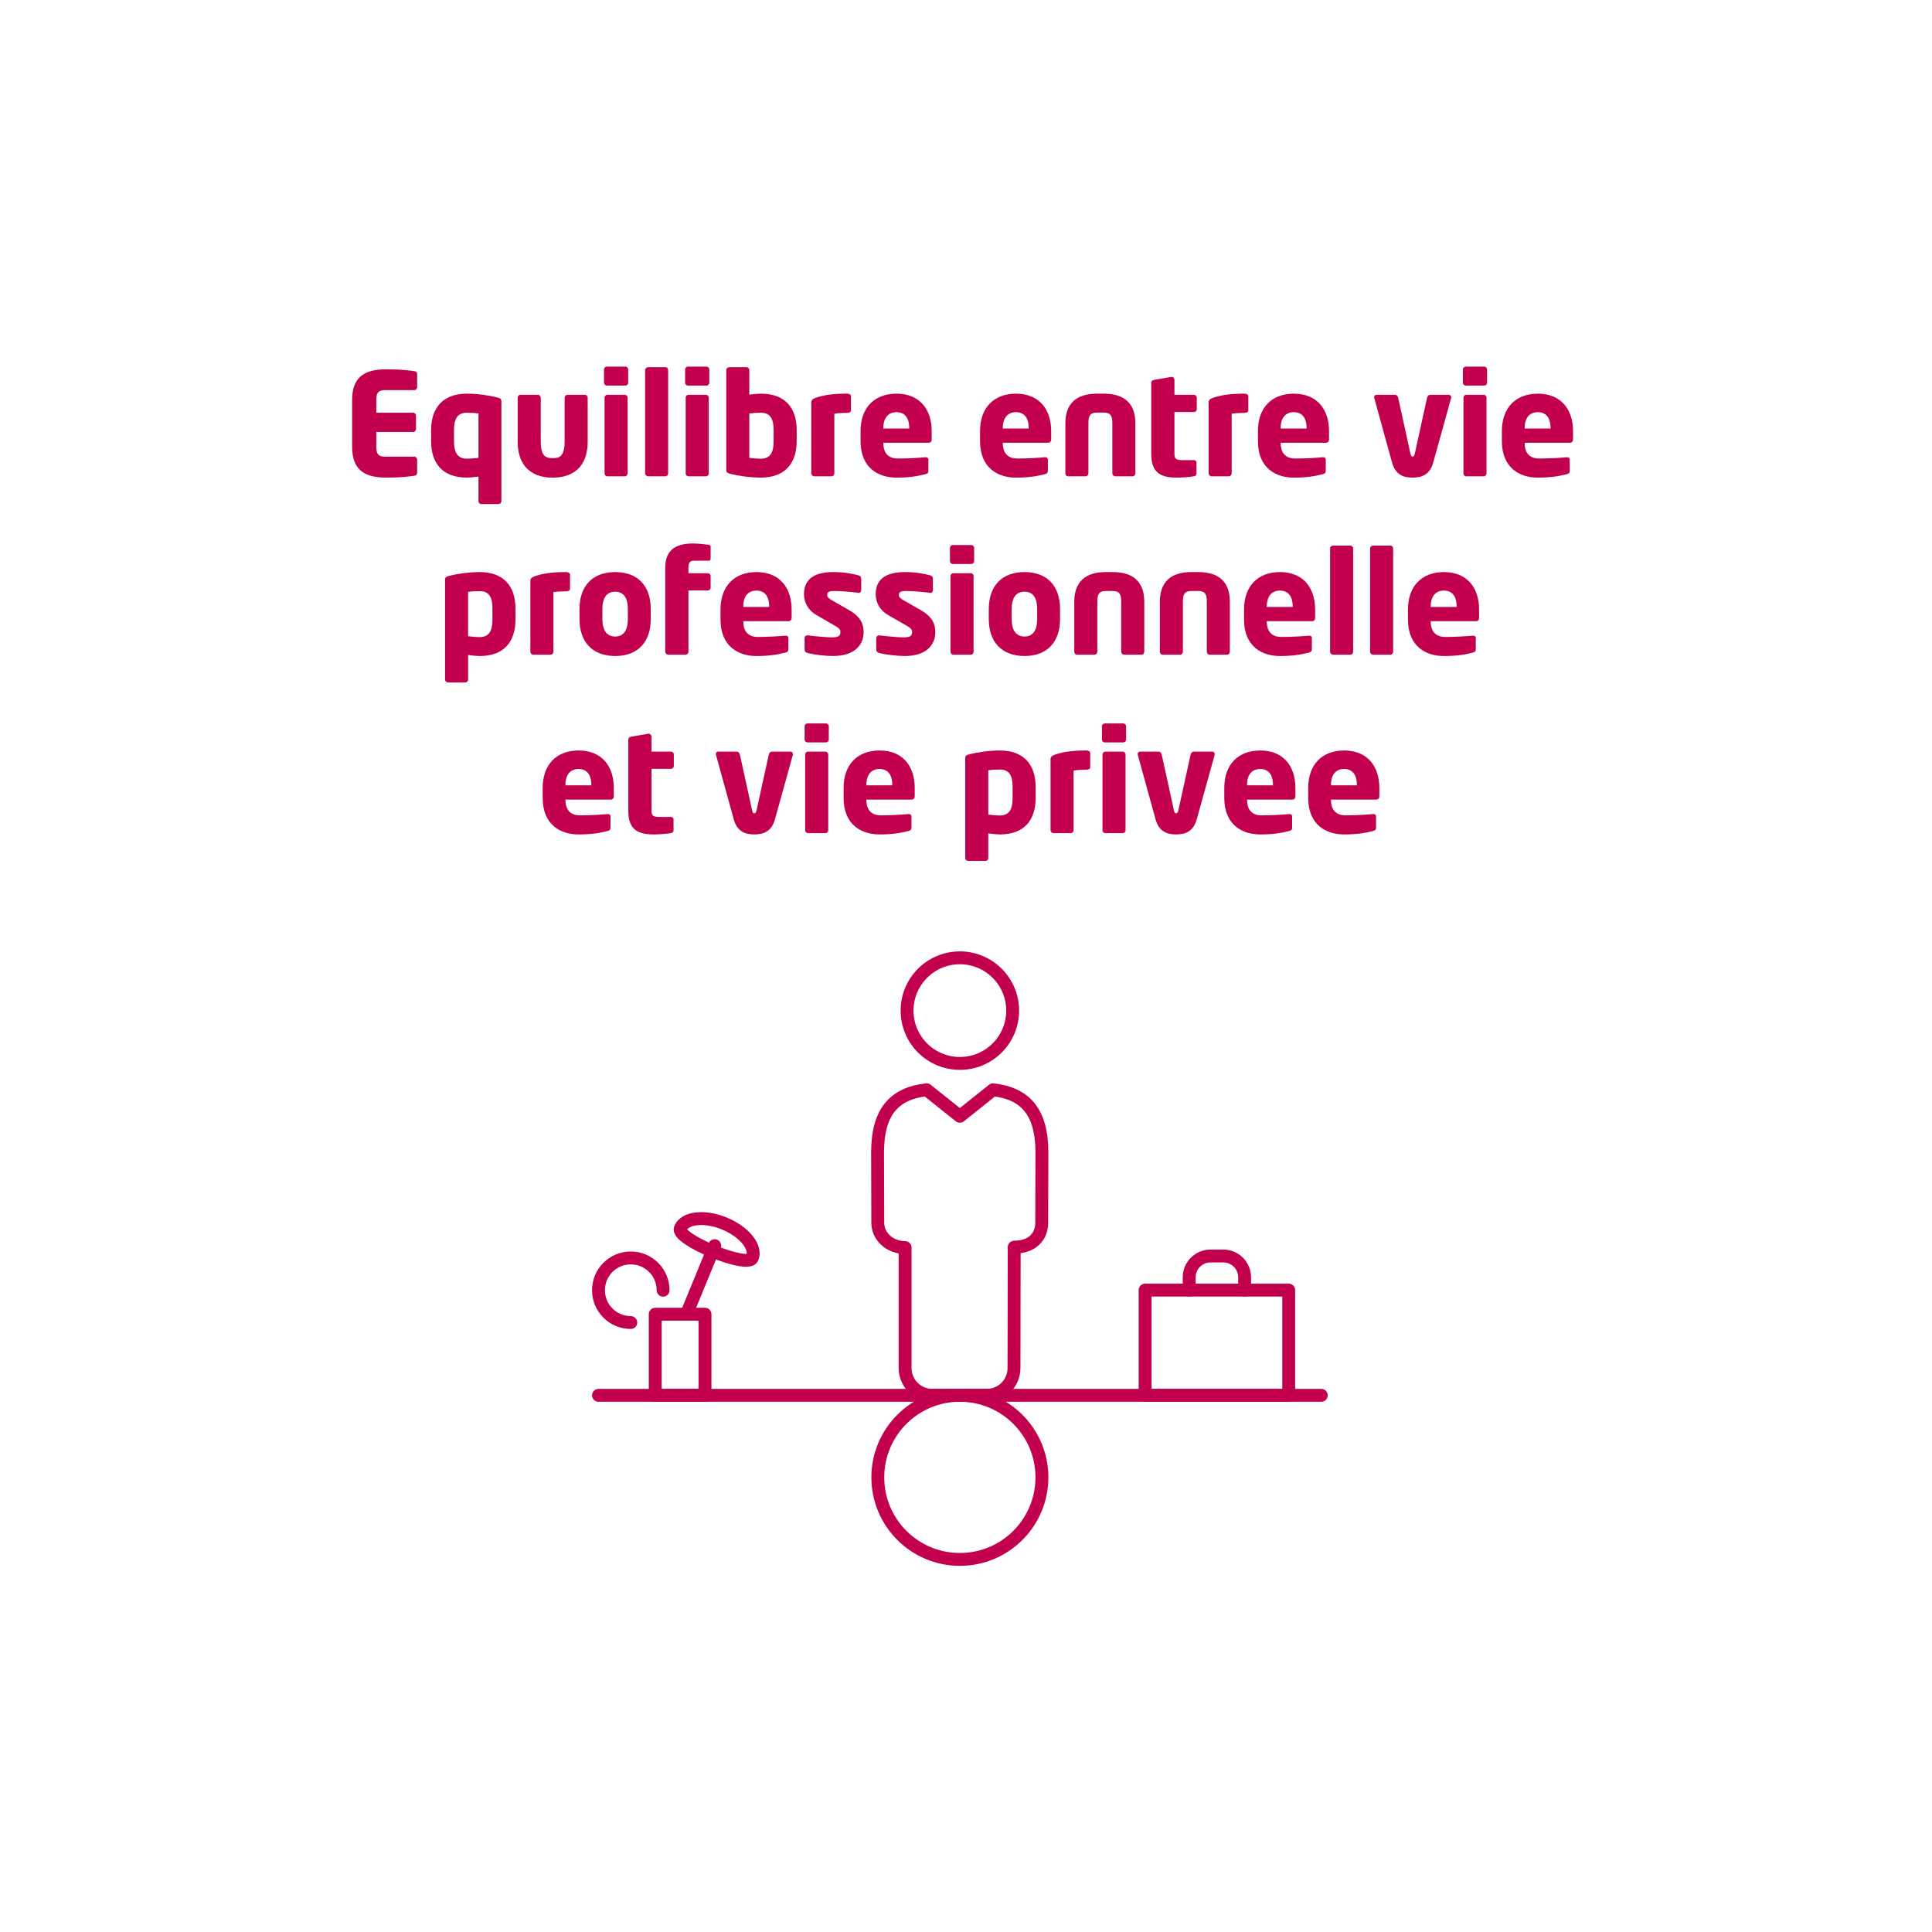 <?xml version="1.0" encoding="UTF-8" standalone="no"?>
<!-- Created with Inkscape (http://www.inkscape.org/) -->

<svg
   xmlns:dc="http://purl.org/dc/elements/1.1/"
   xmlns:cc="http://creativecommons.org/ns#"
   xmlns:rdf="http://www.w3.org/1999/02/22-rdf-syntax-ns#"
   xmlns:svg="http://www.w3.org/2000/svg"
   xmlns="http://www.w3.org/2000/svg"
   xmlns:sodipodi="http://sodipodi.sourceforge.net/DTD/sodipodi-0.dtd"
   xmlns:inkscape="http://www.inkscape.org/namespaces/inkscape"
   version="1.1"
   id="svg13054"
   xml:space="preserve"
   width="340"
   height="340"
   viewBox="0 0 340 340"
   sodipodi:docname="balance-fr.svg"
   inkscape:version="0.92.3 (2405546, 2018-03-11)"><defs
     id="defs13058"><clipPath
       clipPathUnits="userSpaceOnUse"
       id="clipPath13074"><path
         d="M 0,510.236 H 907.087 V 0 H 0 Z"
         id="path13072"
         inkscape:connector-curvature="0" /></clipPath></defs><sodipodi:namedview
     pagecolor="#ffffff"
     bordercolor="#666666"
     borderopacity="1"
     objecttolerance="10"
     gridtolerance="10"
     guidetolerance="10"
     inkscape:pageopacity="0"
     inkscape:pageshadow="2"
     inkscape:window-width="1541"
     inkscape:window-height="845"
     id="namedview13056"
     showgrid="false"
     inkscape:zoom="0.6214849"
     inkscape:cx="201.52423"
     inkscape:cy="184.96286"
     inkscape:window-x="59"
     inkscape:window-y="27"
     inkscape:window-maximized="1"
     inkscape:current-layer="g13062" /><g
     id="g13062"
     inkscape:groupmode="layer"
     inkscape:label="Visuals Belnet website - V2"
     transform="matrix(1.333,0,0,-1.333,0,340)">



<flowRoot
   xml:space="preserve"
   id="flowRoot13572"
   style="font-style:normal;font-variant:normal;font-weight:normal;font-stretch:normal;font-size:18.667px;line-height:1.25;font-family:NeoTech;-inkscape-font-specification:NeoTech;font-variant-ligatures:normal;font-variant-caps:normal;font-variant-numeric:normal;font-feature-settings:normal;text-align:start;letter-spacing:0px;word-spacing:0px;writing-mode:lr-tb;text-anchor:start;fill:#000000;fill-opacity:1;stroke:none"><flowRegion
     id="flowRegion13574"><rect
       id="rect13576"
       width="72.817"
       height="20.48"
       x="715.657"
       y="222.931" /></flowRegion><flowPara
     id="flowPara13578" /></flowRoot>



<g
   transform="translate(-1.977,-146.425)"
   id="g13645"><path
     inkscape:connector-curvature="0"
     id="path13625"
     style="fill:none;stroke:#c2004d;stroke-width:1.701;stroke-linecap:round;stroke-linejoin:round;stroke-miterlimit:10;stroke-dasharray:none;stroke-opacity:1"
     d="m 135.668,268.066 c 0,-3.85 -3.119,-6.97 -6.969,-6.97 -3.849,0 -6.97,3.12 -6.97,6.97 0,3.849 3.121,6.97 6.97,6.97 3.85,0 6.969,-3.121 6.969,-6.97 z" /><path
     inkscape:connector-curvature="0"
     id="path13627"
     style="fill:none;stroke:#c2004d;stroke-width:1.701;stroke-linecap:round;stroke-linejoin:round;stroke-miterlimit:10;stroke-dasharray:none;stroke-opacity:1"
     d="m 133.084,257.615 -4.386,-3.496 -4.387,3.499 c -4.237,-0.481 -6.477,-2.853 -6.477,-8.3 l 0.028,-9.277 c 0,-1.783 1.597,-3.259 3.608,-3.259 v -15.909 c 0,-1.987 1.61,-3.594 3.593,-3.594 h 7.189 c 1.984,0 3.594,1.607 3.594,3.594 l 0.027,15.967 c 2.406,0 3.631,1.418 3.631,3.201 l 0.027,9.277 c 0,5.436 -2.228,7.81 -6.447,8.297 z" /><path
     inkscape:connector-curvature="0"
     id="path13629"
     style="fill:none;stroke:#c2004d;stroke-width:1.701;stroke-linecap:round;stroke-linejoin:round;stroke-miterlimit:10;stroke-dasharray:none;stroke-opacity:1"
     d="M 176.408,217.279 H 80.99" /><path
     inkscape:connector-curvature="0"
     id="path13631"
     style="fill:none;stroke:#c2004d;stroke-width:1.701;stroke-linecap:round;stroke-linejoin:round;stroke-miterlimit:10;stroke-dasharray:none;stroke-opacity:1"
     d="m 139.531,206.446 c 0,-5.982 -4.85,-10.832 -10.832,-10.832 -5.982,0 -10.833,4.85 -10.833,10.832 0,5.982 4.851,10.833 10.833,10.833 5.982,0 10.832,-4.851 10.832,-10.833 z" /><path
     d="m 172.113,217.279 h -18.958 v 13.89 h 18.958 z"
     style="fill:none;stroke:#c2004d;stroke-width:1.701;stroke-linecap:round;stroke-linejoin:round;stroke-miterlimit:10;stroke-dasharray:none;stroke-opacity:1"
     id="path13633"
     inkscape:connector-curvature="0" /><path
     inkscape:connector-curvature="0"
     id="path13635"
     style="fill:none;stroke:#c2004d;stroke-width:1.701;stroke-linecap:round;stroke-linejoin:round;stroke-miterlimit:10;stroke-dasharray:none;stroke-opacity:1"
     d="m 158.973,231.169 v 1.685 c 0,1.556 1.262,2.818 2.818,2.818 h 1.685 c 1.556,0 2.817,-1.262 2.817,-2.818 v -1.685" /><path
     d="m 95.051,217.279 h -6.57 v 10.707 h 6.57 z"
     style="fill:none;stroke:#c2004d;stroke-width:1.701;stroke-linecap:round;stroke-linejoin:round;stroke-miterlimit:10;stroke-dasharray:none;stroke-opacity:1"
     id="path13637"
     inkscape:connector-curvature="0" /><path
     inkscape:connector-curvature="0"
     id="path13639"
     style="fill:none;stroke:#c2004d;stroke-width:1.701;stroke-linecap:round;stroke-linejoin:round;stroke-miterlimit:10;stroke-dasharray:none;stroke-opacity:1"
     d="m 96.328,237.035 -3.718,-9.049" /><path
     inkscape:connector-curvature="0"
     id="path13641"
     style="fill:none;stroke:#c2004d;stroke-width:1.701;stroke-linecap:round;stroke-linejoin:round;stroke-miterlimit:10;stroke-dasharray:none;stroke-opacity:1"
     d="m 101.294,235.409 c -0.589,-1.436 -10.092,2.468 -9.502,3.903 0.59,1.436 3.194,1.726 5.818,0.648 2.624,-1.077 4.274,-3.115 3.684,-4.551 z" /><path
     inkscape:connector-curvature="0"
     id="path13643"
     style="fill:none;stroke:#c2004d;stroke-width:1.701;stroke-linecap:round;stroke-linejoin:round;stroke-miterlimit:10;stroke-dasharray:none;stroke-opacity:1"
     d="m 85.254,226.887 c -2.355,0 -4.265,1.909 -4.265,4.265 0,2.355 1.91,4.264 4.265,4.264 2.355,0 4.265,-1.909 4.265,-4.264" /></g><g
   aria-label="Equilibre entre vie 
professionnelle 
et vie privee"
   transform="scale(1,-1)"
   style="font-style:normal;font-variant:normal;font-weight:normal;font-stretch:normal;font-size:18.783px;line-height:1.25;font-family:NeoTech;-inkscape-font-specification:NeoTech;font-variant-ligatures:normal;font-variant-caps:normal;font-variant-numeric:normal;font-feature-settings:normal;text-align:start;letter-spacing:0px;word-spacing:0px;writing-mode:lr-tb;text-anchor:start;fill:#c2004d;fill-opacity:1;stroke:none;stroke-width:1.006"
   id="text13731"><title
     id="title1005">equilibre entre vie privée et vie professionnelle</title><path
     d="m 55.071,-192.649 v -1.747 c 0,-0.207 -0.169,-0.376 -0.376,-0.376 h -3.813 c -0.883,0 -1.202,-0.301 -1.202,-1.277 v -1.991 h 4.865 c 0.207,0 0.376,-0.169 0.376,-0.376 v -1.784 c 0,-0.207 -0.169,-0.376 -0.376,-0.376 H 49.68 v -1.709 c 0,-0.977 0.319,-1.277 1.202,-1.277 h 3.813 c 0.207,0 0.376,-0.169 0.376,-0.376 v -1.747 c 0,-0.244 -0.113,-0.338 -0.376,-0.376 -0.657,-0.094 -1.597,-0.244 -3.625,-0.244 -2.423,0 -4.583,0.601 -4.583,4.019 v 6.236 c 0,3.418 2.141,4.038 4.564,4.038 2.029,0 2.986,-0.15 3.644,-0.244 0.263,-0.038 0.376,-0.15 0.376,-0.394 z"
     style="font-weight:bold;text-align:center;text-anchor:middle;fill:#c2004d;fill-opacity:1;stroke-width:1.006"
     id="path918" /><path
     d="m 66.192,-188.893 v -13.167 c 0,-0.301 -0.075,-0.432 -0.582,-0.545 -1.071,-0.263 -2.536,-0.488 -3.982,-0.488 -3.043,0 -4.714,1.766 -4.714,4.808 v 1.465 c 0,2.949 1.54,4.808 4.714,4.808 0.376,0 0.995,-0.056 1.54,-0.131 v 3.249 c 0,0.207 0.169,0.376 0.376,0.376 h 2.254 c 0.207,0 0.394,-0.169 0.394,-0.376 z m -3.024,-5.729 c -0.451,0.056 -1.089,0.113 -1.54,0.113 -1.334,0 -1.69,-0.995 -1.69,-2.31 v -1.465 c 0,-1.334 0.357,-2.291 1.69,-2.291 0.62,0 1.183,0.038 1.54,0.094 z"
     style="font-weight:bold;text-align:center;text-anchor:middle;fill:#c2004d;fill-opacity:1;stroke-width:1.006"
     id="path920" /><path
     d="m 77.587,-196.782 v -5.766 c 0,-0.207 -0.15,-0.394 -0.357,-0.394 h -2.31 c -0.207,0 -0.376,0.188 -0.376,0.394 v 5.766 c 0,1.784 -0.563,2.198 -1.446,2.198 h -0.263 c -0.883,0 -1.446,-0.413 -1.446,-2.198 v -5.766 c 0,-0.207 -0.169,-0.394 -0.376,-0.394 h -2.31 c -0.207,0 -0.357,0.188 -0.357,0.394 v 5.766 c 0,4.414 3.306,4.771 4.489,4.771 h 0.263 c 1.183,0 4.489,-0.357 4.489,-4.771 z"
     style="font-weight:bold;text-align:center;text-anchor:middle;fill:#c2004d;fill-opacity:1;stroke-width:1.006"
     id="path922" /><path
     d="m 82.932,-204.539 v -1.747 c 0,-0.207 -0.169,-0.376 -0.376,-0.376 h -2.442 c -0.207,0 -0.376,0.169 -0.376,0.376 v 1.747 c 0,0.207 0.169,0.376 0.376,0.376 h 2.442 c 0.207,0 0.376,-0.169 0.376,-0.376 z m -0.075,11.983 v -10.011 c 0,-0.207 -0.169,-0.376 -0.376,-0.376 h -2.291 c -0.207,0 -0.376,0.169 -0.376,0.376 v 10.011 c 0,0.207 0.169,0.376 0.376,0.376 h 2.291 c 0.207,0 0.376,-0.169 0.376,-0.376 z"
     style="font-weight:bold;text-align:center;text-anchor:middle;fill:#c2004d;fill-opacity:1;stroke-width:1.006"
     id="path924" /><path
     d="m 88.211,-192.574 v -13.636 c 0,-0.207 -0.15,-0.376 -0.357,-0.376 H 85.563 c -0.207,0 -0.394,0.169 -0.394,0.376 v 13.636 c 0,0.207 0.188,0.394 0.394,0.394 h 2.291 c 0.207,0 0.357,-0.188 0.357,-0.394 z"
     style="font-weight:bold;text-align:center;text-anchor:middle;fill:#c2004d;fill-opacity:1;stroke-width:1.006"
     id="path926" /><path
     d="m 93.644,-204.539 v -1.747 c 0,-0.207 -0.169,-0.376 -0.376,-0.376 h -2.442 c -0.207,0 -0.376,0.169 -0.376,0.376 v 1.747 c 0,0.207 0.169,0.376 0.376,0.376 h 2.442 c 0.207,0 0.376,-0.169 0.376,-0.376 z m -0.075,11.983 v -10.011 c 0,-0.207 -0.169,-0.376 -0.376,-0.376 h -2.291 c -0.207,0 -0.376,0.169 -0.376,0.376 v 10.011 c 0,0.207 0.169,0.376 0.376,0.376 h 2.291 c 0.207,0 0.376,-0.169 0.376,-0.376 z"
     style="font-weight:bold;text-align:center;text-anchor:middle;fill:#c2004d;fill-opacity:1;stroke-width:1.006"
     id="path928" /><path
     d="m 105.178,-196.819 v -1.465 c 0,-2.949 -1.54,-4.808 -4.714,-4.808 -0.376,0 -0.995,0.056 -1.54,0.131 v -3.249 c 0,-0.207 -0.169,-0.376 -0.376,-0.376 h -2.273 c -0.207,0 -0.394,0.169 -0.394,0.376 v 13.167 c 0,0.301 0.075,0.432 0.582,0.545 1.071,0.263 2.554,0.488 4.001,0.488 3.043,0 4.714,-1.766 4.714,-4.808 z m -3.043,0 c 0,1.334 -0.338,2.31 -1.672,2.31 -0.62,0 -1.183,-0.056 -1.54,-0.113 v -5.86 c 0.451,-0.056 1.089,-0.094 1.54,-0.094 1.334,0 1.672,0.977 1.672,2.291 z"
     style="font-weight:bold;text-align:center;text-anchor:middle;fill:#c2004d;fill-opacity:1;stroke-width:1.006"
     id="path930" /><path
     d="m 112.346,-200.914 v -1.822 c 0,-0.263 -0.282,-0.357 -0.507,-0.357 -1.784,0 -2.949,0.15 -4.151,0.545 -0.432,0.15 -0.582,0.338 -0.582,0.601 v 9.373 c 0,0.207 0.188,0.394 0.394,0.394 h 2.273 c 0.207,0 0.376,-0.188 0.376,-0.394 v -7.87 c 0.394,-0.075 1.146,-0.113 1.69,-0.113 0.357,0 0.507,-0.15 0.507,-0.357 z"
     style="font-weight:bold;text-align:center;text-anchor:middle;fill:#c2004d;fill-opacity:1;stroke-width:1.006"
     id="path932" /><path
     d="m 123.002,-197.063 v -1.089 c 0,-2.836 -1.559,-4.94 -4.639,-4.94 -2.986,0 -4.752,1.916 -4.752,4.94 v 1.315 c 0,3.625 2.442,4.827 4.714,4.827 1.634,0 2.648,-0.15 3.85,-0.451 0.319,-0.075 0.394,-0.207 0.394,-0.507 v -1.427 c 0,-0.207 -0.15,-0.301 -0.357,-0.301 -0.019,0 -0.038,0 -0.056,0 -0.751,0.075 -2.423,0.169 -3.606,0.169 -1.484,0 -1.935,-0.977 -1.935,-2.047 v -0.038 h 5.992 c 0.244,0 0.394,-0.169 0.394,-0.451 z m -2.968,-1.427 h -3.418 v -0.075 c 0,-1.371 0.695,-2.085 1.728,-2.085 1.052,0 1.69,0.695 1.69,2.085 z"
     style="font-weight:bold;text-align:center;text-anchor:middle;fill:#c2004d;fill-opacity:1;stroke-width:1.006"
     id="path934" /><path
     d="m 138.776,-197.063 v -1.089 c 0,-2.836 -1.559,-4.94 -4.639,-4.94 -2.986,0 -4.752,1.916 -4.752,4.94 v 1.315 c 0,3.625 2.442,4.827 4.714,4.827 1.634,0 2.648,-0.15 3.85,-0.451 0.319,-0.075 0.394,-0.207 0.394,-0.507 v -1.427 c 0,-0.207 -0.15,-0.301 -0.357,-0.301 -0.019,0 -0.038,0 -0.056,0 -0.751,0.075 -2.423,0.169 -3.606,0.169 -1.484,0 -1.935,-0.977 -1.935,-2.047 v -0.038 h 5.992 c 0.244,0 0.394,-0.169 0.394,-0.451 z m -2.968,-1.427 h -3.418 v -0.075 c 0,-1.371 0.695,-2.085 1.728,-2.085 1.052,0 1.69,0.695 1.69,2.085 z"
     style="font-weight:bold;text-align:center;text-anchor:middle;fill:#c2004d;fill-opacity:1;stroke-width:1.006"
     id="path936" /><path
     d="m 149.893,-192.574 v -6.611 c 0,-2.592 -1.446,-3.907 -4.151,-3.907 h -0.939 c -2.705,0 -4.151,1.315 -4.151,3.907 v 6.611 c 0,0.207 0.15,0.394 0.357,0.394 h 2.31 c 0.207,0 0.376,-0.188 0.376,-0.394 v -6.611 c 0,-0.826 0.131,-1.409 1.108,-1.409 h 0.939 c 0.977,0 1.108,0.582 1.108,1.409 v 6.611 c 0,0.207 0.169,0.394 0.376,0.394 h 2.31 c 0.207,0 0.357,-0.188 0.357,-0.394 z"
     style="font-weight:bold;text-align:center;text-anchor:middle;fill:#c2004d;fill-opacity:1;stroke-width:1.006"
     id="path938" /><path
     d="m 157.999,-201.045 v -1.521 c 0,-0.207 -0.169,-0.376 -0.376,-0.376 h -2.573 v -1.991 c 0,-0.188 -0.169,-0.376 -0.338,-0.376 -0.019,0 -0.038,0 -0.056,0 l -2.291,0.394 c -0.207,0.038 -0.376,0.169 -0.376,0.376 v 9.429 c 0,2.442 1.24,3.099 3.343,3.099 0.808,0 1.709,-0.075 2.254,-0.169 0.244,-0.038 0.376,-0.169 0.376,-0.376 v -1.446 c 0,-0.207 -0.15,-0.319 -0.394,-0.319 h -1.409 c -0.808,0 -1.108,-0.113 -1.108,-0.77 v -5.578 h 2.573 c 0.207,0 0.376,-0.169 0.376,-0.376 z"
     style="font-weight:bold;text-align:center;text-anchor:middle;fill:#c2004d;fill-opacity:1;stroke-width:1.006"
     id="path940" /><path
     d="m 164.805,-200.914 v -1.822 c 0,-0.263 -0.282,-0.357 -0.507,-0.357 -1.784,0 -2.949,0.15 -4.151,0.545 -0.432,0.15 -0.582,0.338 -0.582,0.601 v 9.373 c 0,0.207 0.188,0.394 0.394,0.394 h 2.273 c 0.207,0 0.376,-0.188 0.376,-0.394 v -7.87 c 0.394,-0.075 1.146,-0.113 1.69,-0.113 0.357,0 0.507,-0.15 0.507,-0.357 z"
     style="font-weight:bold;text-align:center;text-anchor:middle;fill:#c2004d;fill-opacity:1;stroke-width:1.006"
     id="path942" /><path
     d="m 175.461,-197.063 v -1.089 c 0,-2.836 -1.559,-4.94 -4.639,-4.94 -2.986,0 -4.752,1.916 -4.752,4.94 v 1.315 c 0,3.625 2.442,4.827 4.714,4.827 1.634,0 2.648,-0.15 3.85,-0.451 0.319,-0.075 0.394,-0.207 0.394,-0.507 v -1.427 c 0,-0.207 -0.15,-0.301 -0.357,-0.301 -0.019,0 -0.038,0 -0.056,0 -0.751,0.075 -2.423,0.169 -3.606,0.169 -1.484,0 -1.935,-0.977 -1.935,-2.047 v -0.038 h 5.992 c 0.244,0 0.394,-0.169 0.394,-0.451 z m -2.968,-1.427 h -3.418 v -0.075 c 0,-1.371 0.695,-2.085 1.728,-2.085 1.052,0 1.69,0.695 1.69,2.085 z"
     style="font-weight:bold;text-align:center;text-anchor:middle;fill:#c2004d;fill-opacity:1;stroke-width:1.006"
     id="path944" /><path
     d="m 191.593,-202.604 c 0,-0.207 -0.15,-0.338 -0.319,-0.338 h -2.479 c -0.188,0 -0.338,0.169 -0.394,0.394 l -1.615,7.363 c -0.056,0.282 -0.169,0.394 -0.301,0.394 -0.131,0 -0.225,-0.113 -0.282,-0.394 l -1.615,-7.363 c -0.056,-0.225 -0.207,-0.394 -0.394,-0.394 h -2.479 c -0.169,0 -0.301,0.131 -0.301,0.319 0,0.038 0,0.075 0.019,0.113 l 2.348,8.527 c 0.47,1.672 1.597,1.972 2.705,1.972 1.108,0 2.254,-0.301 2.723,-1.972 l 2.367,-8.527 c 0.019,-0.038 0.019,-0.075 0.019,-0.094 z"
     style="font-weight:bold;text-align:center;text-anchor:middle;fill:#c2004d;fill-opacity:1;stroke-width:1.006"
     id="path946" /><path
     d="m 196.325,-204.539 v -1.747 c 0,-0.207 -0.169,-0.376 -0.376,-0.376 h -2.442 c -0.207,0 -0.376,0.169 -0.376,0.376 v 1.747 c 0,0.207 0.169,0.376 0.376,0.376 h 2.442 c 0.207,0 0.376,-0.169 0.376,-0.376 z m -0.075,11.983 v -10.011 c 0,-0.207 -0.169,-0.376 -0.376,-0.376 h -2.291 c -0.207,0 -0.376,0.169 -0.376,0.376 v 10.011 c 0,0.207 0.169,0.376 0.376,0.376 h 2.291 c 0.207,0 0.376,-0.169 0.376,-0.376 z"
     style="font-weight:bold;text-align:center;text-anchor:middle;fill:#c2004d;fill-opacity:1;stroke-width:1.006"
     id="path948" /><path
     d="m 207.671,-197.063 v -1.089 c 0,-2.836 -1.559,-4.94 -4.639,-4.94 -2.986,0 -4.752,1.916 -4.752,4.94 v 1.315 c 0,3.625 2.442,4.827 4.714,4.827 1.634,0 2.648,-0.15 3.85,-0.451 0.319,-0.075 0.394,-0.207 0.394,-0.507 v -1.427 c 0,-0.207 -0.15,-0.301 -0.357,-0.301 -0.019,0 -0.038,0 -0.056,0 -0.751,0.075 -2.423,0.169 -3.606,0.169 -1.484,0 -1.935,-0.977 -1.935,-2.047 v -0.038 h 5.992 c 0.244,0 0.394,-0.169 0.394,-0.451 z m -2.968,-1.427 h -3.418 v -0.075 c 0,-1.371 0.695,-2.085 1.728,-2.085 1.052,0 1.69,0.695 1.69,2.085 z"
     style="font-weight:bold;text-align:center;text-anchor:middle;fill:#c2004d;fill-opacity:1;stroke-width:1.006"
     id="path950" /><path
     d="m 68.053,-173.265 v -1.465 c 0,-3.043 -1.672,-4.808 -4.714,-4.808 -1.446,0 -2.93,0.225 -4.001,0.488 -0.507,0.113 -0.582,0.244 -0.582,0.545 v 13.167 c 0,0.207 0.188,0.376 0.394,0.376 h 2.273 c 0.207,0 0.376,-0.169 0.376,-0.376 v -3.249 c 0.545,0.075 1.165,0.131 1.54,0.131 3.174,0 4.714,-1.859 4.714,-4.808 z m -3.043,0 c 0,1.315 -0.338,2.31 -1.672,2.31 -0.451,0 -1.089,-0.056 -1.54,-0.113 v -5.86 c 0.357,-0.056 0.92,-0.094 1.54,-0.094 1.334,0 1.672,0.958 1.672,2.291 z"
     style="font-weight:bold;text-align:center;text-anchor:middle;fill:#c2004d;fill-opacity:1;stroke-width:1.006"
     id="path952" /><path
     d="m 75.258,-177.359 v -1.822 c 0,-0.263 -0.282,-0.357 -0.507,-0.357 -1.784,0 -2.949,0.15 -4.151,0.545 -0.432,0.15 -0.582,0.338 -0.582,0.601 v 9.373 c 0,0.207 0.188,0.394 0.394,0.394 h 2.273 c 0.207,0 0.376,-0.188 0.376,-0.394 v -7.87 c 0.394,-0.075 1.146,-0.113 1.69,-0.113 0.357,0 0.507,-0.15 0.507,-0.357 z"
     style="font-weight:bold;text-align:center;text-anchor:middle;fill:#c2004d;fill-opacity:1;stroke-width:1.006"
     id="path954" /><path
     d="m 85.914,-173.34 v -1.315 c 0,-2.986 -1.653,-4.883 -4.696,-4.883 -3.043,0 -4.714,1.897 -4.714,4.883 v 1.315 c 0,2.986 1.672,4.883 4.714,4.883 3.043,0 4.696,-1.897 4.696,-4.883 z m -3.024,0 c 0,1.521 -0.582,2.31 -1.672,2.31 -1.089,0 -1.69,-0.789 -1.69,-2.31 v -1.315 c 0,-1.521 0.601,-2.291 1.69,-2.291 1.089,0 1.672,0.77 1.672,2.291 z"
     style="font-weight:bold;text-align:center;text-anchor:middle;fill:#c2004d;fill-opacity:1;stroke-width:1.006"
     id="path956" /><path
     d="m 93.818,-177.491 v -1.521 c 0,-0.207 -0.169,-0.376 -0.376,-0.376 h -2.554 v -0.751 c 0,-0.545 0.131,-0.902 0.714,-0.902 h 1.953 c 0.188,0 0.263,-0.094 0.263,-0.301 v -1.578 c 0,-0.113 -0.075,-0.188 -0.282,-0.225 -0.526,-0.075 -1.409,-0.169 -2.047,-0.169 -1.897,0 -3.663,0.582 -3.663,3.174 v 11.119 c 0,0.207 0.188,0.394 0.394,0.394 h 2.273 c 0.207,0 0.394,-0.188 0.394,-0.394 v -8.095 h 2.554 c 0.207,0 0.376,-0.169 0.376,-0.376 z"
     style="font-weight:bold;text-align:center;text-anchor:middle;fill:#c2004d;fill-opacity:1;stroke-width:1.006"
     id="path958" /><path
     d="m 104.513,-173.509 v -1.089 c 0,-2.836 -1.559,-4.94 -4.639,-4.94 -2.986,0 -4.752,1.916 -4.752,4.94 v 1.315 c 0,3.625 2.442,4.827 4.714,4.827 1.634,0 2.648,-0.15 3.85,-0.451 0.319,-0.075 0.394,-0.207 0.394,-0.507 v -1.427 c 0,-0.207 -0.15,-0.301 -0.357,-0.301 -0.019,0 -0.038,0 -0.056,0 -0.751,0.075 -2.423,0.169 -3.606,0.169 -1.484,0 -1.935,-0.977 -1.935,-2.047 v -0.038 h 5.992 c 0.244,0 0.394,-0.169 0.394,-0.451 z m -2.968,-1.427 h -3.418 v -0.075 c 0,-1.371 0.695,-2.085 1.728,-2.085 1.052,0 1.69,0.695 1.69,2.085 z"
     style="font-weight:bold;text-align:center;text-anchor:middle;fill:#c2004d;fill-opacity:1;stroke-width:1.006"
     id="path960" /><path
     d="m 114.014,-171.612 c 0,-1.014 -0.338,-1.991 -1.897,-2.893 l -2.329,-1.334 c -0.376,-0.225 -0.582,-0.376 -0.582,-0.657 0,-0.432 0.263,-0.545 0.995,-0.545 0.958,0 2.573,0.169 3.118,0.244 0.019,0 0.038,0 0.075,0 0.188,0 0.301,-0.131 0.301,-0.357 v -1.521 c 0,-0.225 -0.131,-0.376 -0.357,-0.432 -0.958,-0.244 -1.859,-0.432 -3.343,-0.432 -2.592,0 -3.85,1.014 -3.85,2.911 0,1.221 0.62,2.179 1.672,2.78 l 2.442,1.409 c 0.526,0.301 0.695,0.507 0.695,0.789 0,0.488 -0.207,0.733 -1.108,0.733 -0.601,0 -2.179,-0.131 -3.193,-0.263 -0.019,0 -0.056,0 -0.075,0 -0.225,0 -0.357,0.169 -0.357,0.357 v 1.521 c 0,0.225 0.131,0.376 0.357,0.432 0.958,0.263 2.385,0.413 3.418,0.413 2.742,0 4.019,-1.39 4.019,-3.155 z"
     style="font-weight:bold;text-align:center;text-anchor:middle;fill:#c2004d;fill-opacity:1;stroke-width:1.006"
     id="path962" /><path
     d="m 123.479,-171.612 c 0,-1.014 -0.338,-1.991 -1.897,-2.893 l -2.329,-1.334 c -0.376,-0.225 -0.582,-0.376 -0.582,-0.657 0,-0.432 0.263,-0.545 0.995,-0.545 0.958,0 2.573,0.169 3.118,0.244 0.019,0 0.038,0 0.075,0 0.188,0 0.301,-0.131 0.301,-0.357 v -1.521 c 0,-0.225 -0.131,-0.376 -0.357,-0.432 -0.958,-0.244 -1.859,-0.432 -3.343,-0.432 -2.592,0 -3.85,1.014 -3.85,2.911 0,1.221 0.62,2.179 1.672,2.78 l 2.442,1.409 c 0.526,0.301 0.695,0.507 0.695,0.789 0,0.488 -0.207,0.733 -1.108,0.733 -0.601,0 -2.179,-0.131 -3.193,-0.263 -0.019,0 -0.056,0 -0.075,0 -0.225,0 -0.357,0.169 -0.357,0.357 v 1.521 c 0,0.225 0.131,0.376 0.357,0.432 0.958,0.263 2.385,0.413 3.418,0.413 2.742,0 4.019,-1.39 4.019,-3.155 z"
     style="font-weight:bold;text-align:center;text-anchor:middle;fill:#c2004d;fill-opacity:1;stroke-width:1.006"
     id="path964" /><path
     d="m 128.605,-180.984 v -1.747 c 0,-0.207 -0.169,-0.376 -0.376,-0.376 h -2.442 c -0.207,0 -0.376,0.169 -0.376,0.376 v 1.747 c 0,0.207 0.169,0.376 0.376,0.376 h 2.442 c 0.207,0 0.376,-0.169 0.376,-0.376 z m -0.075,11.983 v -10.011 c 0,-0.207 -0.169,-0.376 -0.376,-0.376 h -2.291 c -0.207,0 -0.376,0.169 -0.376,0.376 v 10.011 c 0,0.207 0.169,0.376 0.376,0.376 h 2.291 c 0.207,0 0.376,-0.169 0.376,-0.376 z"
     style="font-weight:bold;text-align:center;text-anchor:middle;fill:#c2004d;fill-opacity:1;stroke-width:1.006"
     id="path966" /><path
     d="m 139.95,-173.34 v -1.315 c 0,-2.986 -1.653,-4.883 -4.696,-4.883 -3.043,0 -4.714,1.897 -4.714,4.883 v 1.315 c 0,2.986 1.672,4.883 4.714,4.883 3.043,0 4.696,-1.897 4.696,-4.883 z m -3.024,0 c 0,1.521 -0.582,2.31 -1.672,2.31 -1.089,0 -1.69,-0.789 -1.69,-2.31 v -1.315 c 0,-1.521 0.601,-2.291 1.69,-2.291 1.089,0 1.672,0.77 1.672,2.291 z"
     style="font-weight:bold;text-align:center;text-anchor:middle;fill:#c2004d;fill-opacity:1;stroke-width:1.006"
     id="path968" /><path
     d="m 151.067,-169.02 v -6.611 c 0,-2.592 -1.446,-3.907 -4.151,-3.907 h -0.939 c -2.705,0 -4.151,1.315 -4.151,3.907 v 6.611 c 0,0.207 0.15,0.394 0.357,0.394 h 2.31 c 0.207,0 0.376,-0.188 0.376,-0.394 v -6.611 c 0,-0.826 0.131,-1.409 1.108,-1.409 h 0.939 c 0.977,0 1.108,0.582 1.108,1.409 v 6.611 c 0,0.207 0.169,0.394 0.376,0.394 h 2.31 c 0.207,0 0.357,-0.188 0.357,-0.394 z"
     style="font-weight:bold;text-align:center;text-anchor:middle;fill:#c2004d;fill-opacity:1;stroke-width:1.006"
     id="path970" /><path
     d="m 162.366,-169.02 v -6.611 c 0,-2.592 -1.446,-3.907 -4.151,-3.907 h -0.939 c -2.705,0 -4.151,1.315 -4.151,3.907 v 6.611 c 0,0.207 0.15,0.394 0.357,0.394 h 2.31 c 0.207,0 0.376,-0.188 0.376,-0.394 v -6.611 c 0,-0.826 0.131,-1.409 1.108,-1.409 h 0.939 c 0.977,0 1.108,0.582 1.108,1.409 v 6.611 c 0,0.207 0.169,0.394 0.376,0.394 h 2.31 c 0.207,0 0.357,-0.188 0.357,-0.394 z"
     style="font-weight:bold;text-align:center;text-anchor:middle;fill:#c2004d;fill-opacity:1;stroke-width:1.006"
     id="path972" /><path
     d="m 173.627,-173.509 v -1.089 c 0,-2.836 -1.559,-4.94 -4.639,-4.94 -2.986,0 -4.752,1.916 -4.752,4.94 v 1.315 c 0,3.625 2.442,4.827 4.714,4.827 1.634,0 2.648,-0.15 3.85,-0.451 0.319,-0.075 0.394,-0.207 0.394,-0.507 v -1.427 c 0,-0.207 -0.15,-0.301 -0.357,-0.301 -0.019,0 -0.038,0 -0.056,0 -0.751,0.075 -2.423,0.169 -3.606,0.169 -1.484,0 -1.935,-0.977 -1.935,-2.047 v -0.038 h 5.992 c 0.244,0 0.394,-0.169 0.394,-0.451 z m -2.968,-1.427 h -3.418 v -0.075 c 0,-1.371 0.695,-2.085 1.728,-2.085 1.052,0 1.69,0.695 1.69,2.085 z"
     style="font-weight:bold;text-align:center;text-anchor:middle;fill:#c2004d;fill-opacity:1;stroke-width:1.006"
     id="path974" /><path
     d="m 178.639,-169.02 v -13.636 c 0,-0.207 -0.15,-0.376 -0.357,-0.376 h -2.291 c -0.207,0 -0.394,0.169 -0.394,0.376 v 13.636 c 0,0.207 0.188,0.394 0.394,0.394 h 2.291 c 0.207,0 0.357,-0.188 0.357,-0.394 z"
     style="font-weight:bold;text-align:center;text-anchor:middle;fill:#c2004d;fill-opacity:1;stroke-width:1.006"
     id="path976" /><path
     d="m 183.922,-169.02 v -13.636 c 0,-0.207 -0.15,-0.376 -0.357,-0.376 h -2.291 c -0.207,0 -0.394,0.169 -0.394,0.376 v 13.636 c 0,0.207 0.188,0.394 0.394,0.394 h 2.291 c 0.207,0 0.357,-0.188 0.357,-0.394 z"
     style="font-weight:bold;text-align:center;text-anchor:middle;fill:#c2004d;fill-opacity:1;stroke-width:1.006"
     id="path978" /><path
     d="m 195.271,-173.509 v -1.089 c 0,-2.836 -1.559,-4.94 -4.639,-4.94 -2.986,0 -4.752,1.916 -4.752,4.94 v 1.315 c 0,3.625 2.442,4.827 4.714,4.827 1.634,0 2.648,-0.15 3.85,-0.451 0.319,-0.075 0.394,-0.207 0.394,-0.507 v -1.427 c 0,-0.207 -0.15,-0.301 -0.357,-0.301 -0.019,0 -0.038,0 -0.056,0 -0.751,0.075 -2.423,0.169 -3.606,0.169 -1.484,0 -1.935,-0.977 -1.935,-2.047 v -0.038 h 5.992 c 0.244,0 0.394,-0.169 0.394,-0.451 z m -2.968,-1.427 h -3.418 v -0.075 c 0,-1.371 0.695,-2.085 1.728,-2.085 1.052,0 1.69,0.695 1.69,2.085 z"
     style="font-weight:bold;text-align:center;text-anchor:middle;fill:#c2004d;fill-opacity:1;stroke-width:1.006"
     id="path980" /><path
     d="m 81.035,-149.955 v -1.089 c 0,-2.836 -1.559,-4.94 -4.639,-4.94 -2.986,0 -4.752,1.916 -4.752,4.94 v 1.315 c 0,3.625 2.442,4.827 4.714,4.827 1.634,0 2.648,-0.15 3.85,-0.451 0.319,-0.075 0.394,-0.207 0.394,-0.507 v -1.427 c 0,-0.207 -0.15,-0.301 -0.357,-0.301 -0.019,0 -0.038,0 -0.056,0 -0.751,0.075 -2.423,0.169 -3.606,0.169 -1.484,0 -1.935,-0.977 -1.935,-2.047 v -0.038 h 5.992 c 0.244,0 0.394,-0.169 0.394,-0.451 z m -2.968,-1.427 h -3.418 v -0.075 c 0,-1.371 0.695,-2.085 1.728,-2.085 1.052,0 1.69,0.695 1.69,2.085 z"
     style="font-weight:bold;text-align:center;text-anchor:middle;fill:#c2004d;fill-opacity:1;stroke-width:1.006"
     id="path982" /><path
     d="m 88.958,-153.937 v -1.521 c 0,-0.207 -0.169,-0.376 -0.376,-0.376 h -2.573 v -1.991 c 0,-0.188 -0.169,-0.376 -0.338,-0.376 -0.019,0 -0.038,0 -0.056,0 l -2.291,0.394 c -0.207,0.038 -0.376,0.169 -0.376,0.376 v 9.429 c 0,2.442 1.24,3.099 3.343,3.099 0.808,0 1.709,-0.075 2.254,-0.169 0.244,-0.038 0.376,-0.169 0.376,-0.376 v -1.446 c 0,-0.207 -0.15,-0.319 -0.394,-0.319 h -1.409 c -0.808,0 -1.108,-0.113 -1.108,-0.77 v -5.578 h 2.573 c 0.207,0 0.376,-0.169 0.376,-0.376 z"
     style="font-weight:bold;text-align:center;text-anchor:middle;fill:#c2004d;fill-opacity:1;stroke-width:1.006"
     id="path984" /><path
     d="m 104.686,-155.496 c 0,-0.207 -0.15,-0.338 -0.319,-0.338 h -2.479 c -0.188,0 -0.338,0.169 -0.394,0.394 l -1.615,7.363 c -0.056,0.282 -0.169,0.394 -0.301,0.394 -0.131,0 -0.225,-0.113 -0.282,-0.394 l -1.615,-7.363 c -0.056,-0.225 -0.207,-0.394 -0.394,-0.394 h -2.479 c -0.169,0 -0.301,0.131 -0.301,0.319 0,0.038 0,0.075 0.019,0.113 l 2.348,8.527 c 0.47,1.672 1.597,1.972 2.705,1.972 1.108,0 2.254,-0.301 2.723,-1.972 l 2.367,-8.527 c 0.019,-0.038 0.019,-0.075 0.019,-0.094 z"
     style="font-weight:bold;text-align:center;text-anchor:middle;fill:#c2004d;fill-opacity:1;stroke-width:1.006"
     id="path986" /><path
     d="m 109.418,-157.43 v -1.747 c 0,-0.207 -0.169,-0.376 -0.376,-0.376 h -2.442 c -0.207,0 -0.376,0.169 -0.376,0.376 v 1.747 c 0,0.207 0.169,0.376 0.376,0.376 h 2.442 c 0.207,0 0.376,-0.169 0.376,-0.376 z m -0.075,11.983 v -10.011 c 0,-0.207 -0.169,-0.376 -0.376,-0.376 h -2.291 c -0.207,0 -0.376,0.169 -0.376,0.376 v 10.011 c 0,0.207 0.169,0.376 0.376,0.376 h 2.291 c 0.207,0 0.376,-0.169 0.376,-0.376 z"
     style="font-weight:bold;text-align:center;text-anchor:middle;fill:#c2004d;fill-opacity:1;stroke-width:1.006"
     id="path988" /><path
     d="m 120.764,-149.955 v -1.089 c 0,-2.836 -1.559,-4.94 -4.639,-4.94 -2.986,0 -4.752,1.916 -4.752,4.94 v 1.315 c 0,3.625 2.442,4.827 4.714,4.827 1.634,0 2.648,-0.15 3.85,-0.451 0.319,-0.075 0.394,-0.207 0.394,-0.507 v -1.427 c 0,-0.207 -0.15,-0.301 -0.357,-0.301 -0.019,0 -0.038,0 -0.056,0 -0.751,0.075 -2.423,0.169 -3.606,0.169 -1.484,0 -1.935,-0.977 -1.935,-2.047 v -0.038 h 5.992 c 0.244,0 0.394,-0.169 0.394,-0.451 z m -2.968,-1.427 h -3.418 v -0.075 c 0,-1.371 0.695,-2.085 1.728,-2.085 1.052,0 1.69,0.695 1.69,2.085 z"
     style="font-weight:bold;text-align:center;text-anchor:middle;fill:#c2004d;fill-opacity:1;stroke-width:1.006"
     id="path990" /><path
     d="m 136.727,-149.71 v -1.465 c 0,-3.043 -1.672,-4.808 -4.714,-4.808 -1.446,0 -2.93,0.225 -4.001,0.488 -0.507,0.113 -0.582,0.244 -0.582,0.545 v 13.167 c 0,0.207 0.188,0.376 0.394,0.376 h 2.273 c 0.207,0 0.376,-0.169 0.376,-0.376 v -3.249 c 0.545,0.075 1.165,0.131 1.54,0.131 3.174,0 4.714,-1.859 4.714,-4.808 z m -3.043,0 c 0,1.315 -0.338,2.31 -1.672,2.31 -0.451,0 -1.089,-0.056 -1.54,-0.113 v -5.86 c 0.357,-0.056 0.92,-0.094 1.54,-0.094 1.334,0 1.672,0.958 1.672,2.291 z"
     style="font-weight:bold;text-align:center;text-anchor:middle;fill:#c2004d;fill-opacity:1;stroke-width:1.006"
     id="path992" /><path
     d="m 143.932,-153.805 v -1.822 c 0,-0.263 -0.282,-0.357 -0.507,-0.357 -1.784,0 -2.949,0.15 -4.151,0.545 -0.432,0.15 -0.582,0.338 -0.582,0.601 v 9.373 c 0,0.207 0.188,0.394 0.394,0.394 h 2.273 c 0.207,0 0.376,-0.188 0.376,-0.394 v -7.87 c 0.394,-0.075 1.146,-0.113 1.69,-0.113 0.357,0 0.507,-0.15 0.507,-0.357 z"
     style="font-weight:bold;text-align:center;text-anchor:middle;fill:#c2004d;fill-opacity:1;stroke-width:1.006"
     id="path994" /><path
     d="m 148.671,-157.43 v -1.747 c 0,-0.207 -0.169,-0.376 -0.376,-0.376 h -2.442 c -0.207,0 -0.376,0.169 -0.376,0.376 v 1.747 c 0,0.207 0.169,0.376 0.376,0.376 h 2.442 c 0.207,0 0.376,-0.169 0.376,-0.376 z m -0.075,11.983 v -10.011 c 0,-0.207 -0.169,-0.376 -0.376,-0.376 h -2.291 c -0.207,0 -0.376,0.169 -0.376,0.376 v 10.011 c 0,0.207 0.169,0.376 0.376,0.376 h 2.291 c 0.207,0 0.376,-0.169 0.376,-0.376 z"
     style="font-weight:bold;text-align:center;text-anchor:middle;fill:#c2004d;fill-opacity:1;stroke-width:1.006"
     id="path996" /><path
     d="m 160.374,-155.496 c 0,-0.207 -0.15,-0.338 -0.319,-0.338 h -2.479 c -0.188,0 -0.338,0.169 -0.394,0.394 l -1.615,7.363 c -0.056,0.282 -0.169,0.394 -0.301,0.394 -0.131,0 -0.225,-0.113 -0.282,-0.394 l -1.615,-7.363 c -0.056,-0.225 -0.207,-0.394 -0.394,-0.394 h -2.479 c -0.169,0 -0.301,0.131 -0.301,0.319 0,0.038 0,0.075 0.019,0.113 l 2.348,8.527 c 0.47,1.672 1.597,1.972 2.705,1.972 1.108,0 2.254,-0.301 2.723,-1.972 l 2.367,-8.527 c 0.019,-0.038 0.019,-0.075 0.019,-0.094 z"
     style="font-weight:bold;text-align:center;text-anchor:middle;fill:#c2004d;fill-opacity:1;stroke-width:1.006"
     id="path998" /><path
     d="m 171.022,-149.955 v -1.089 c 0,-2.836 -1.559,-4.94 -4.639,-4.94 -2.986,0 -4.752,1.916 -4.752,4.94 v 1.315 c 0,3.625 2.442,4.827 4.714,4.827 1.634,0 2.648,-0.15 3.85,-0.451 0.319,-0.075 0.394,-0.207 0.394,-0.507 v -1.427 c 0,-0.207 -0.15,-0.301 -0.357,-0.301 -0.019,0 -0.038,0 -0.056,0 -0.751,0.075 -2.423,0.169 -3.606,0.169 -1.484,0 -1.935,-0.977 -1.935,-2.047 v -0.038 h 5.992 c 0.244,0 0.394,-0.169 0.394,-0.451 z m -2.968,-1.427 h -3.418 v -0.075 c 0,-1.371 0.695,-2.085 1.728,-2.085 1.052,0 1.69,0.695 1.69,2.085 z"
     style="font-weight:bold;text-align:center;text-anchor:middle;fill:#c2004d;fill-opacity:1;stroke-width:1.006"
     id="path1000" /><path
     d="m 182.101,-149.955 v -1.089 c 0,-2.836 -1.559,-4.94 -4.639,-4.94 -2.986,0 -4.752,1.916 -4.752,4.94 v 1.315 c 0,3.625 2.442,4.827 4.714,4.827 1.634,0 2.648,-0.15 3.85,-0.451 0.319,-0.075 0.394,-0.207 0.394,-0.507 v -1.427 c 0,-0.207 -0.15,-0.301 -0.357,-0.301 -0.019,0 -0.038,0 -0.056,0 -0.751,0.075 -2.423,0.169 -3.606,0.169 -1.484,0 -1.935,-0.977 -1.935,-2.047 v -0.038 h 5.992 c 0.244,0 0.394,-0.169 0.394,-0.451 z m -2.968,-1.427 h -3.418 v -0.075 c 0,-1.371 0.695,-2.085 1.728,-2.085 1.052,0 1.69,0.695 1.69,2.085 z"
     style="font-weight:bold;text-align:center;text-anchor:middle;fill:#c2004d;fill-opacity:1;stroke-width:1.006"
     id="path1002" /></g>



















</g></svg>